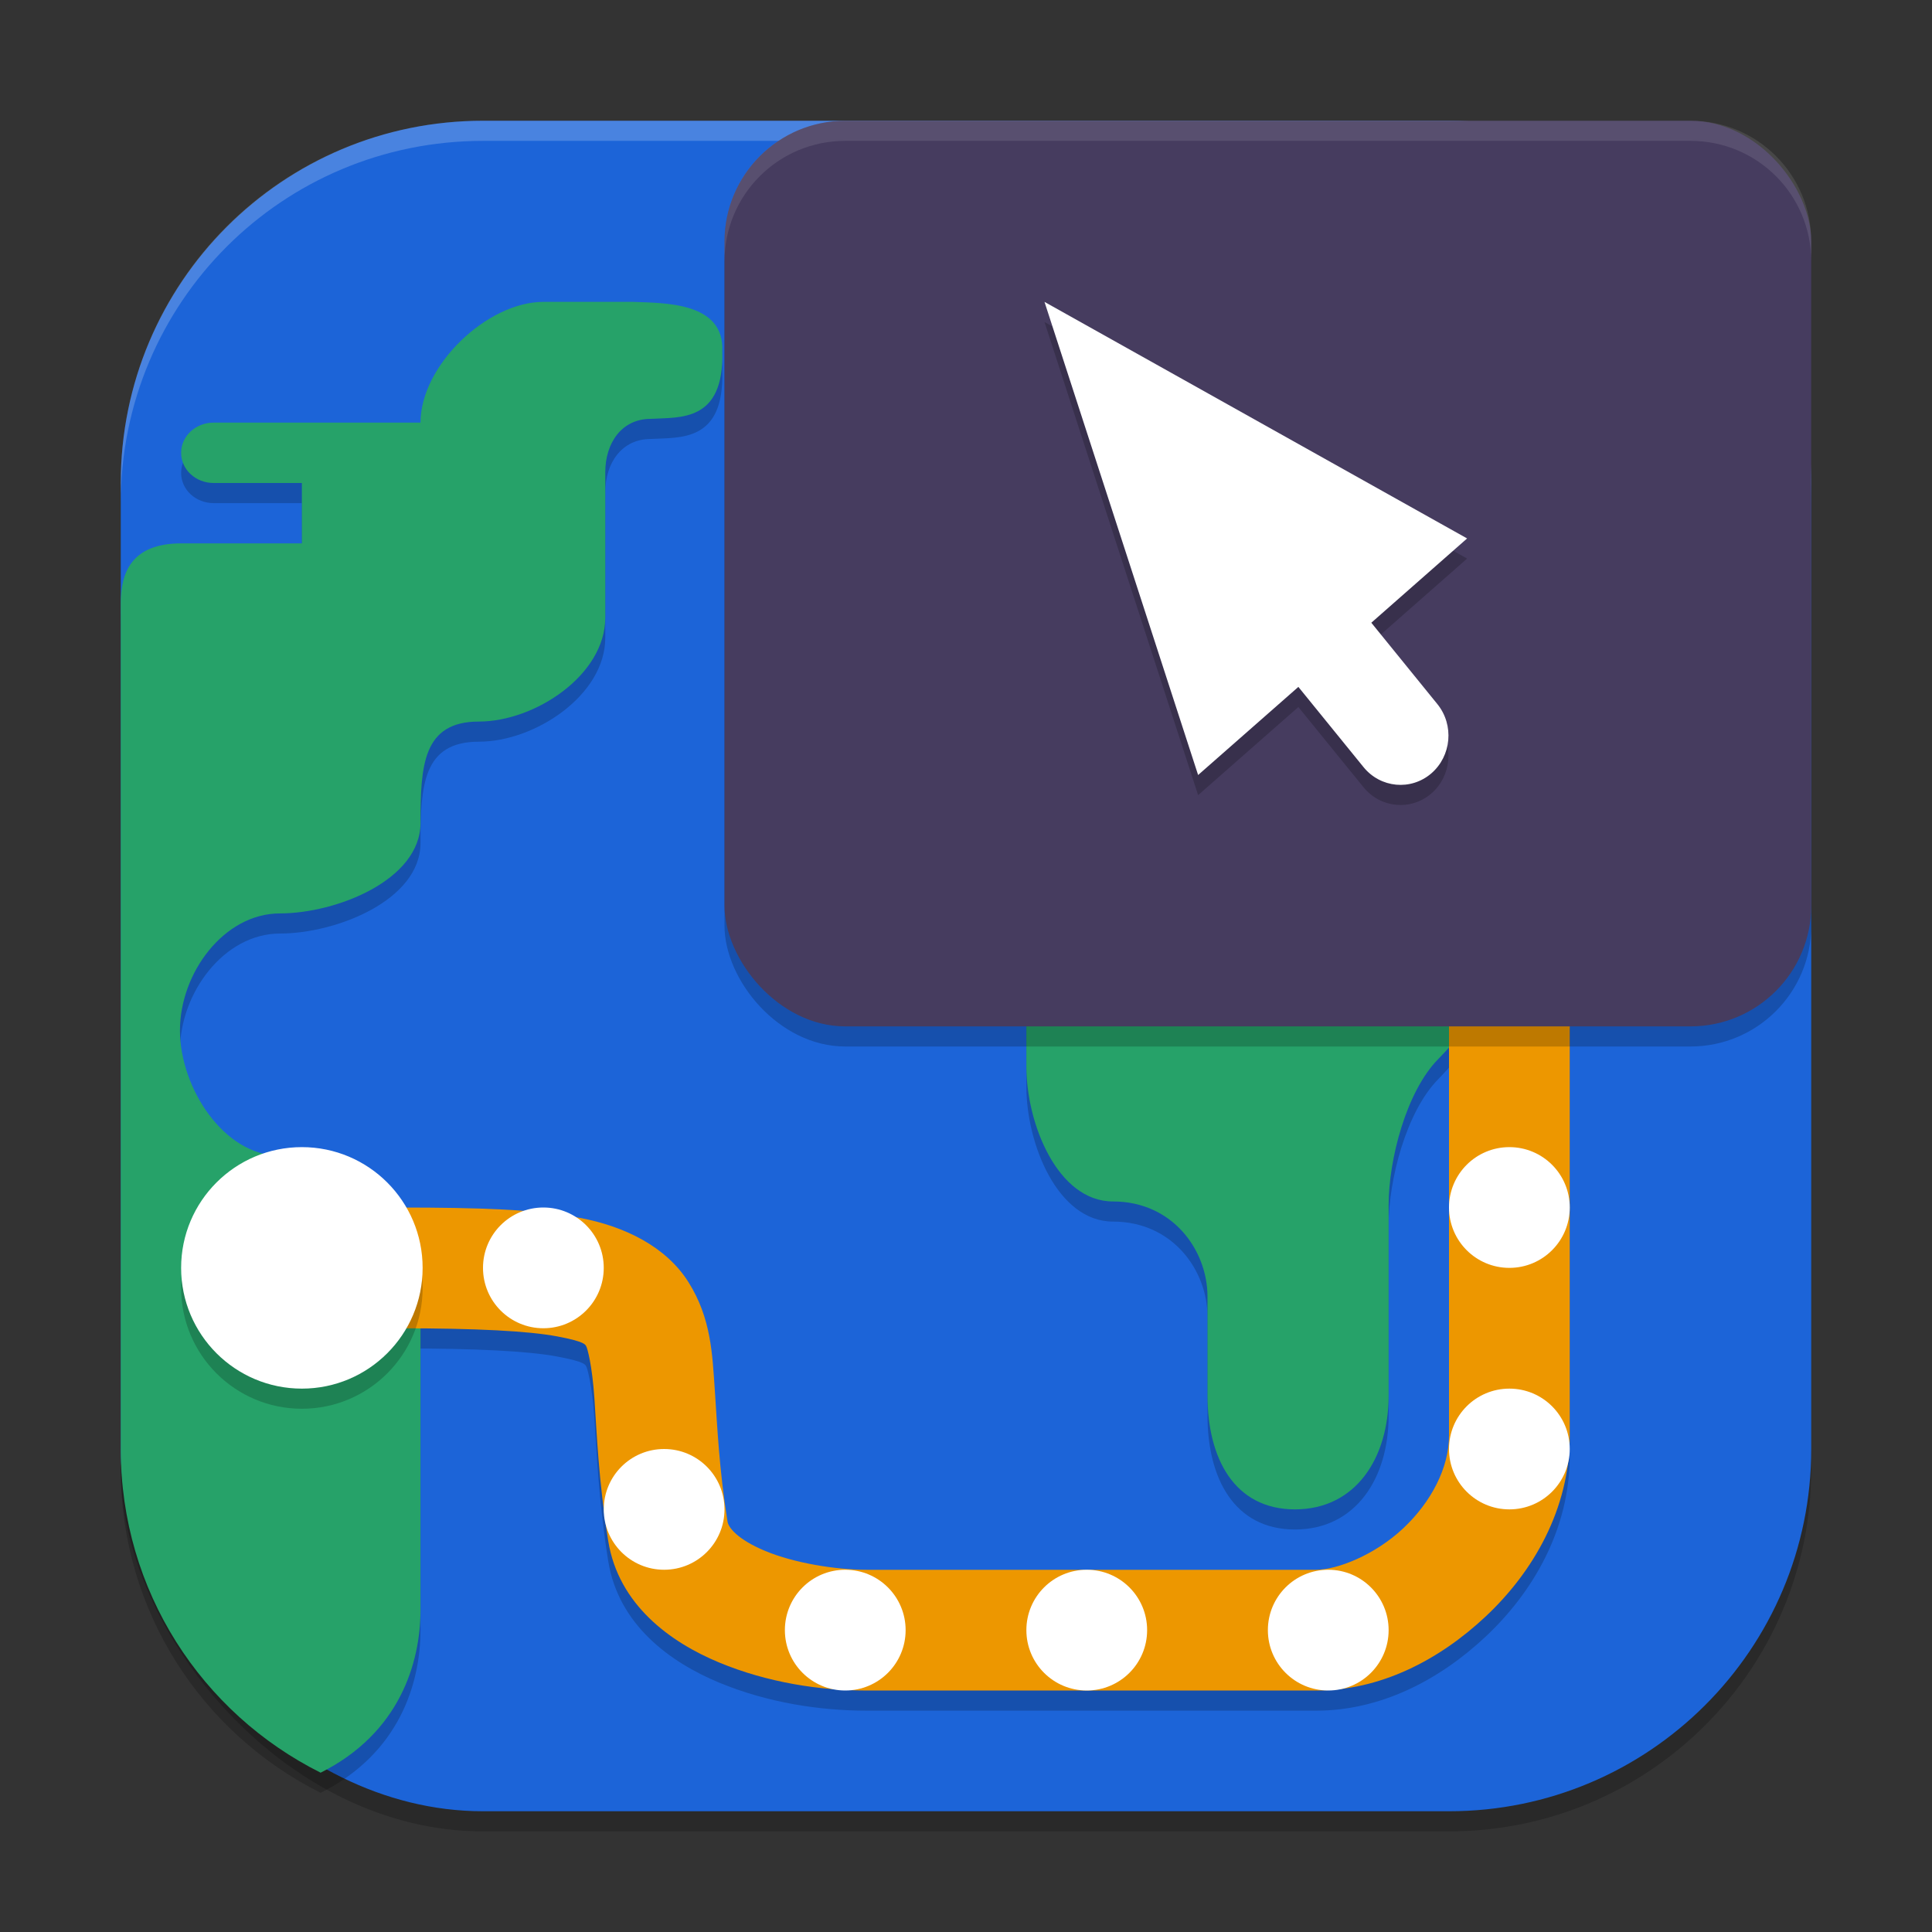 <?xml version="1.0" encoding="UTF-8" standalone="no"?>
<!-- Created with Inkscape (http://www.inkscape.org/) -->

<svg
   width="96"
   height="96"
   viewBox="0 0 96 96"
   version="1.1"
   id="svg5"
   inkscape:version="1.3 (0e150ed6c4, 2023-07-21)"
   sodipodi:docname="org.gnome.Connections.svg"
   xmlns:inkscape="http://www.inkscape.org/namespaces/inkscape"
   xmlns:sodipodi="http://sodipodi.sourceforge.net/DTD/sodipodi-0.dtd"
   xmlns="http://www.w3.org/2000/svg"
   xmlns:svg="http://www.w3.org/2000/svg">
  <rect x="0" y="0" width="96" height="96" fill="#333333" stroke="none"/>
  <sodipodi:namedview
     id="namedview7"
     pagecolor="#ffffff"
     bordercolor="#000000"
     borderopacity="0.25"
     inkscape:showpageshadow="2"
     inkscape:pageopacity="0.0"
     inkscape:pagecheckerboard="0"
     inkscape:deskcolor="#d1d1d1"
     inkscape:document-units="px"
     showgrid="false"
     inkscape:zoom="8.3333333"
     inkscape:cx="48"
     inkscape:cy="48"
     inkscape:window-width="1920"
     inkscape:window-height="1004"
     inkscape:window-x="0"
     inkscape:window-y="0"
     inkscape:window-maximized="1"
     inkscape:current-layer="svg5" />
  <defs
     id="defs2" />
  <rect
     style="opacity:0.2;fill:#000000;stroke-width:6;stroke-linecap:square"
     id="rect234"
     width="84"
     height="84"
     x="6"
     y="7"
     ry="18" />
  <rect
     style="fill:#1c64d8;fill-opacity:1;stroke-width:6;stroke-linecap:square"
     id="rect396"
     width="84"
     height="84"
     x="6"
     y="6"
     ry="18" />
  <path
     id="path1"
     style="opacity:0.2;fill:#000000;fill-opacity:1;stroke-width:3"
     d="m 27,16 c -2.786,0 -6.105,3.152 -6.105,6 H 16.383 15.885 10.617 C 9.722,22 9,22.669 9,23.5 9,24.331 9.722,25 10.617,25 H 13.635 15 v 3 H 9 c -2.439,0.006 -3,1.408 -3,3 v 42 c 0,7.064 4.037,13.134 9.932,16.084 3.941,-1.975 4.948,-5.474 4.963,-8.045 v -17.455 c 8.6e-5,-2.848 -4.199,-5.156 -6.984,-5.156 -2.786,0 -4.969,-3.378 -4.969,-6.229 0,-2.848 2.183,-5.812 4.969,-5.812 2.786,0 6.984,-1.65 6.984,-4.5 0,-2.848 0.115,-5.033 2.9,-5.033 2.786,0 6.281,-2.312 6.281,-5.162 v -7.225 c 0,-1.465 0.822,-2.654 2.256,-2.654 1.438,-0.088 3.665,0.187 3.557,-3.375 C 35.997,16 33.001,16.062 31.477,16 Z m 38.473,10.77 c -2.691,0 -4.875,2.235 -4.875,4.986 v 2.121 c 0,2.751 -1.282,4.986 -3.973,4.986 -3.237,0.246 -5.866,3.128 -5.625,6.439 v 8.695 c 0,2.825 1.543,6.703 4.307,6.703 2.951,0 4.693,2.41 4.693,4.734 v 4.904 C 60,73.438 61.317,76 64.348,76 67.376,75.997 69.003,73.435 69,70.34 v -9.457 c 0,-2.27 0.882,-5.646 2.455,-7.248 1.57,-1.603 3.704,-4.602 5.924,-4.6 l 2.918,0.023 c 1.292,0.003 2.536,-0.521 3.451,-1.453 0.912,-0.932 1.424,-2.201 1.424,-3.521 V 31.756 c 0,-2.751 -2.181,-4.986 -4.875,-4.986 z" />
  <path
     d="m 72,51.1 v 21.24 c 0,1.583 -0.877,3.289 -2.279,4.605 -1.402,1.317 -3.276,2.057 -4.324,2.057 H 43.066 c -1.56,0 -3.613,-0.341 -5.033,-0.932 -1.421,-0.59 -1.838,-1.188 -1.881,-1.453 -0.422,-2.639 -0.508,-4.709 -0.633,-6.539 -0.125,-1.83 -0.187,-3.573 -1.301,-5.355 C 33.104,62.941 31.036,61.933 28.798,61.512 26.561,61.092 23.8,61.002 19.857,61.002 v 6 c 3.827,0 6.398,0.134 7.834,0.404 1.436,0.27 1.392,0.419 1.441,0.498 0.05,0.079 0.289,0.901 0.404,2.584 0.115,1.683 0.205,4.072 0.686,7.078 0.509,3.181 3.095,5.038 5.508,6.041 2.412,1.003 5.021,1.395 7.336,1.395 h 22.33 c 3.156,0 6.082,-1.479 8.432,-3.686 2.35,-2.207 4.172,-5.329 4.172,-8.977 V 51.1 Z"
     style="opacity:0.2;fill:#000000;stroke-width:3;-inkscape-stroke:none"
     id="path3" />
  <path
     id="path2"
     style="fill:#26a269;fill-opacity:1;stroke-width:3"
     d="m 27,15 c -2.786,0 -6.105,3.152 -6.105,6 H 16.383 15.885 10.617 C 9.722,21 9,21.669 9,22.5 9,23.331 9.722,24 10.617,24 H 13.635 15 v 3 H 9 c -2.439,0.006 -3,1.408 -3,3 v 42 c 0,7.064 4.037,13.134 9.932,16.084 3.941,-1.975 4.948,-5.474 4.963,-8.045 v -17.455 c 8.6e-5,-2.848 -4.199,-5.156 -6.984,-5.156 -2.786,0 -4.969,-3.378 -4.969,-6.229 0,-2.848 2.183,-5.812 4.969,-5.812 2.786,0 6.984,-1.65 6.984,-4.5 0,-2.848 0.115,-5.033 2.9,-5.033 2.786,0 6.281,-2.312 6.281,-5.162 v -7.225 c 0,-1.465 0.822,-2.654 2.256,-2.654 1.438,-0.088 3.665,0.187 3.557,-3.375 C 35.997,15 33.001,15.062 31.477,15 Z m 38.473,10.77 c -2.691,0 -4.875,2.235 -4.875,4.986 v 2.121 c 0,2.751 -1.282,4.986 -3.973,4.986 -3.237,0.246 -5.866,3.128 -5.625,6.439 v 8.695 c 0,2.825 1.543,6.703 4.307,6.703 2.951,0 4.693,2.41 4.693,4.734 v 4.904 C 60,72.438 61.317,75 64.348,75 67.376,74.997 69.003,72.435 69,69.34 v -9.457 c 0,-2.27 0.882,-5.646 2.455,-7.248 1.57,-1.603 3.704,-4.602 5.924,-4.6 l 2.918,0.023 c 1.292,0.003 2.536,-0.521 3.451,-1.453 0.912,-0.932 1.424,-2.201 1.424,-3.521 V 30.756 c 0,-2.751 -2.181,-4.986 -4.875,-4.986 z" />
  <path
     d="m 72,50.1 v 21.24 c 0,1.583 -0.877,3.289 -2.279,4.605 -1.402,1.317 -3.276,2.057 -4.324,2.057 H 43.066 c -1.56,0 -3.613,-0.341 -5.033,-0.932 -1.421,-0.59 -1.838,-1.188 -1.881,-1.453 -0.422,-2.639 -0.508,-4.709 -0.633,-6.539 -0.125,-1.83 -0.187,-3.573 -1.301,-5.355 C 33.104,61.941 31.036,60.933 28.798,60.512 26.561,60.092 23.8,60.002 19.857,60.002 v 6 c 3.827,0 6.398,0.134 7.834,0.404 1.436,0.27 1.392,0.419 1.441,0.498 0.05,0.079 0.289,0.901 0.404,2.584 0.115,1.683 0.205,4.072 0.686,7.078 0.509,3.181 3.095,5.038 5.508,6.041 2.412,1.003 5.021,1.395 7.336,1.395 h 22.33 c 3.156,0 6.082,-1.479 8.432,-3.686 2.35,-2.207 4.172,-5.329 4.172,-8.977 V 50.1 Z"
     style="opacity:1;fill:#ed9700;fill-opacity:1;stroke-width:3;-inkscape-stroke:none"
     id="path4" />
  <path
     d="m 15,58 c -3.314,0 -6,2.687 -6,6 0,3.313 2.686,6 6,6 3.314,0 6,-2.687 6,-6 0,-3.313 -2.686,-6 -6,-6 z"
     style="opacity:0.2;fill:#000000;stroke-width:3"
     id="path5" />
  <path
     d="m 15,57 c -3.314,0 -6,2.687 -6,6 0,3.313 2.686,6 6,6 3.314,0 6,-2.687 6,-6 0,-3.313 -2.686,-6 -6,-6 z m 60,0 c -1.658,0 -3,1.342 -3,3 0,1.658 1.342,3 3,3 1.658,0 3,-1.342 3,-3 0,-1.658 -1.342,-3 -3,-3 z m -48,3 c -1.658,0 -3,1.342 -3,3 0,1.658 1.342,3 3,3 1.658,0 3,-1.342 3,-3 0,-1.658 -1.342,-3 -3,-3 z M 75,69 c -1.658,0 -3,1.342 -3,3 0,1.658 1.342,3 3,3 1.658,0 3,-1.342 3,-3 0,-1.658 -1.342,-3 -3,-3 z m -42,3 c -1.658,0 -3,1.342 -3,3 0,1.658 1.342,3 3,3 1.658,0 3,-1.342 3,-3 0,-1.658 -1.342,-3 -3,-3 z M 42,78 c -1.658,0 -3,1.342 -3,3 0,1.658 1.342,3 3,3 1.658,0 3,-1.342 3,-3 0,-1.658 -1.342,-3 -3,-3 z m 12,0 c -1.658,0 -3,1.342 -3,3 0,1.658 1.342,3 3,3 1.658,0 3,-1.342 3,-3 0,-1.658 -1.342,-3 -3,-3 z m 12,0 c -1.658,0 -3,1.342 -3,3 0,1.658 1.342,3 3,3 1.658,0 3,-1.342 3,-3 0,-1.658 -1.342,-3 -3,-3 z"
     style="fill:#ffffff;stroke-width:3"
     id="path6" />
  <path
     id="path1040"
     style="opacity:0.2;fill:#ffffff;stroke-width:6;stroke-linecap:square"
     d="M 24 6 C 14.028 6 6 14.028 6 24 L 6 25 C 6 15.028 14.028 7 24 7 L 72 7 C 81.972 7 90 15.028 90 25 L 90 24 C 90 14.028 81.972 6 72 6 L 24 6 z " />
  <rect
     style="opacity:0.2;fill:#000000;stroke-width:6"
     id="rect1"
     width="54"
     height="45"
     x="36"
     y="7"
     ry="6" />
  <rect
     style="opacity:1;fill:#463c5f;fill-opacity:1;stroke-width:6"
     id="rect2"
     width="54"
     height="45"
     x="36"
     y="6"
     ry="6" />
  <path
     d="m 51.9,16 7.634,23.51 4.981,-4.378 3.238,3.986 c 0.843,1.039 2.351,1.181 3.363,0.316 1.01,-0.868 1.148,-2.41 0.305,-3.449 L 68.14,31.943 72.9,27.755 Z"
     style="opacity:0.2;fill:#000000;stroke-width:3"
     id="path7" />
  <path
     d="m 51.9,15 7.634,23.51 4.981,-4.378 3.238,3.986 c 0.843,1.039 2.351,1.181 3.363,0.316 1.01,-0.868 1.148,-2.41 0.305,-3.449 L 68.14,30.943 72.9,26.755 Z"
     style="fill:#ffffff;stroke-width:3"
     id="path8" />
  <path
     id="path9"
     style="opacity:0.1;fill:#ffffff;stroke-width:6"
     d="M 42 6 C 38.676 6 36 8.676 36 12 L 36 13 C 36 9.676 38.676 7 42 7 L 84 7 C 87.324 7 90 9.676 90 13 L 90 12 C 90 8.676 87.324 6 84 6 L 42 6 z " />
</svg>

